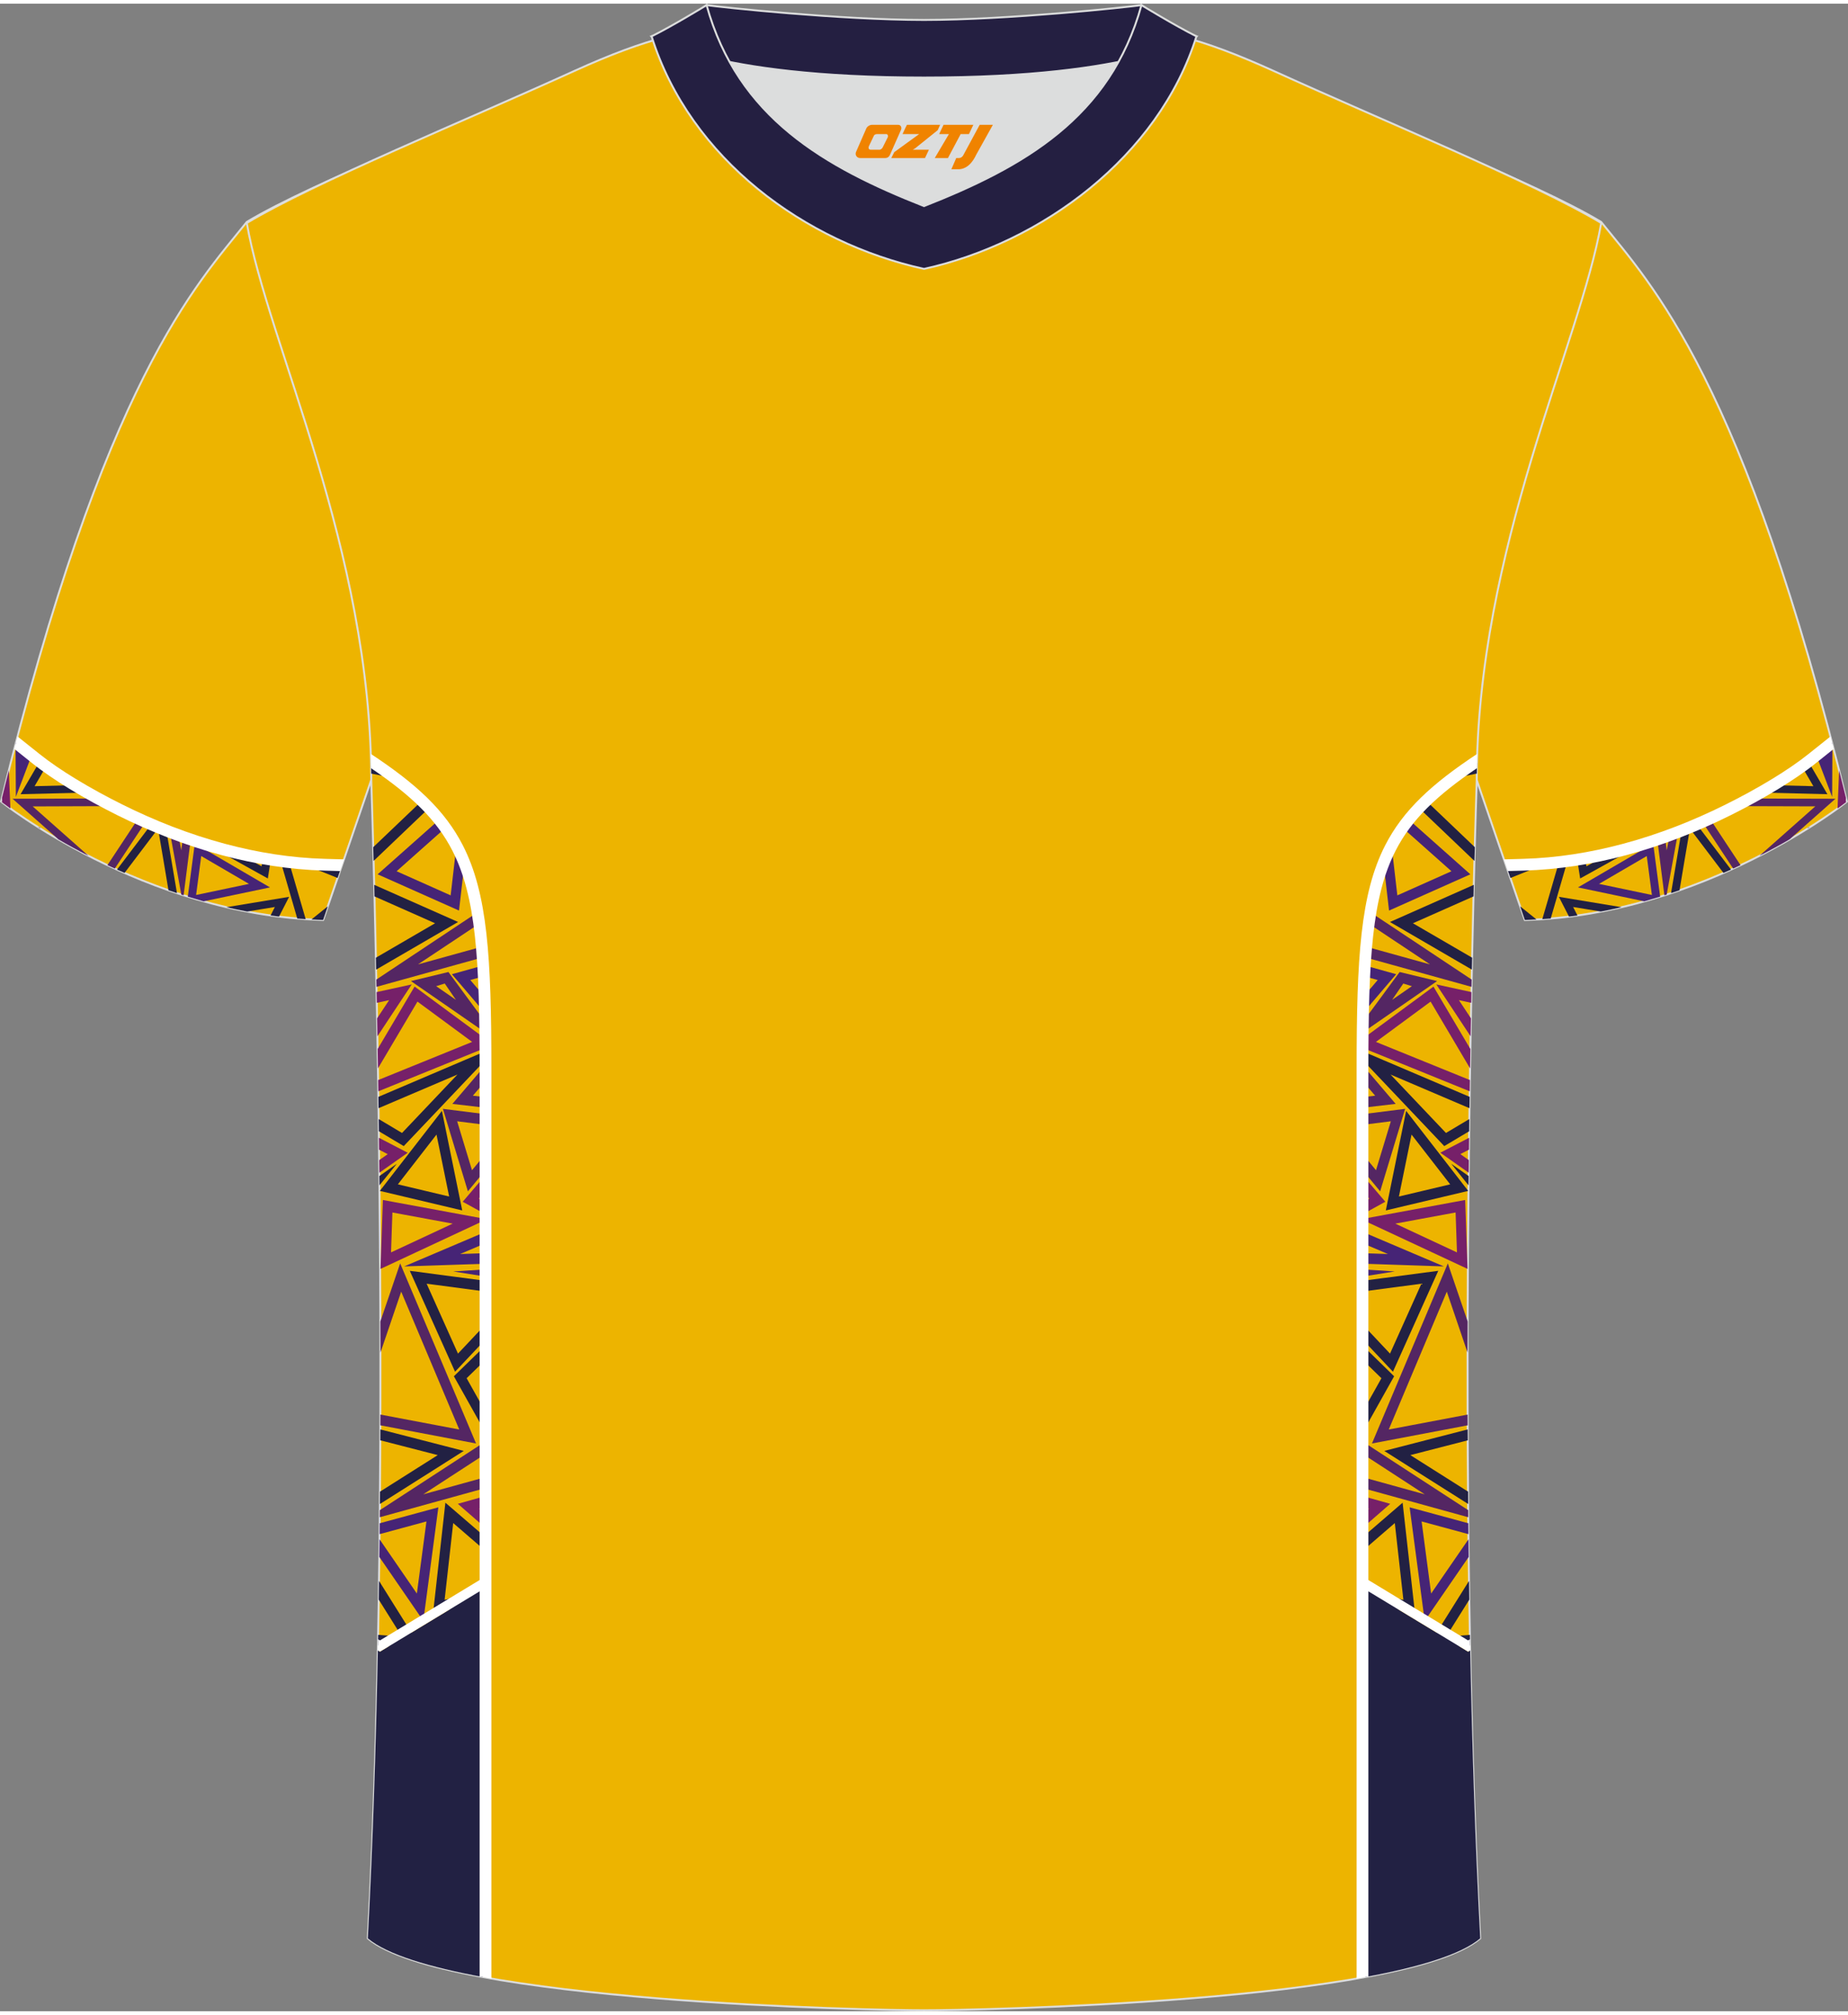 <?xml version="1.0" encoding="utf-8"?>
<!-- Generator: Adobe Illustrator 24.0.1, SVG Export Plug-In . SVG Version: 6.00 Build 0)  -->
<svg xmlns="http://www.w3.org/2000/svg" xmlns:xlink="http://www.w3.org/1999/xlink" version="1.1" id="_x37C_" x="0px" y="0px" width="378px" height="412px" viewBox="0 0 378.45 410.99" enable-background="new 0 0 378.45 410.99" xml:space="preserve">
<rect x="0" y="0" width="378.45" height="410.99" fill="#808080" stroke="none"/>
<path fill-rule="evenodd" clip-rule="evenodd" fill="#EDB400" stroke="#DCDDDD" stroke-width="0.398" stroke-miterlimit="22.926" d="  M327.9,44.69c10.2,12.72,29.24,32.21,50.32,118.66c0,0-29.07,23.23-65.95,24.24c0,0-7.13-20.68-9.85-28.65  c-22.3-64.78,1.91-119-95.27-155.14c1.43-0.27,3.1-0.27,4.91-0.1l-0.09-0.01c13.93-0.87,17.81-1.24,23.83,0.66  c9.6,3.36,15.56,5.78,24.97,10.05C282.65,24.35,314.28,36.49,327.9,44.69z"/>
<g>
	<g>
		<g>
			<path fill-rule="evenodd" clip-rule="evenodd" fill="#762069" d="M376.31,164.77l0.32-7.83c0.47,1.85,0.93,3.73,1.4,5.64     l-0.03,0.85l0.22-0.1l0,0.01C378.22,163.34,377.56,163.87,376.31,164.77z"/>
			<g>
				<polygon fill-rule="evenodd" clip-rule="evenodd" fill="#462476" points="370.23,168.84 370.2,168.73 370.73,168.52     "/>
				<polygon fill-rule="evenodd" clip-rule="evenodd" fill="#462476" points="375.2,162.39 375.26,151.59 375.19,151.3       373.63,152.55 373.62,153.6 373.31,152.79 371.96,153.87     "/>
			</g>
			<g>
				<path fill-rule="evenodd" clip-rule="evenodd" fill="#222143" d="M374.23,161.84l-3.9-6.68c-0.43,0.33-0.87,0.66-1.33,0.99      l2.36,4.05l-8.2-0.21c-0.85,0.51-1.71,1.02-2.57,1.51L374.23,161.84z"/>
				<path fill-rule="evenodd" clip-rule="evenodd" fill="#222143" d="M354.49,177.27l-7-9.24c-1.03,0.44-2.07,0.87-3.12,1.28      c-0.65,3.82-1.58,9.28-2.16,12.78c0.59-0.2,1.17-0.39,1.74-0.59c0.34-2.03,0.68-4.06,1.02-6.1c0.37-2.17,0.74-4.34,1.11-6.51      l6.86,9.06C353.47,177.72,353.98,177.5,354.49,177.27z"/>
			</g>
			<g>
				<g>
					<polygon fill-rule="evenodd" clip-rule="evenodd" fill="#462476" points="371.53,155.63 371.15,154.53 370.94,154.69      "/>
					<path fill-rule="evenodd" clip-rule="evenodd" fill="#542663" d="M341.32,182.39l2.34-12.8c-0.59,0.23-1.18,0.45-1.77,0.67       l-0.56,3.07l-0.35-2.74c-0.53,0.19-1.05,0.37-1.58,0.55l1.45,11.4L341.32,182.39z"/>
				</g>
				<path fill-rule="evenodd" clip-rule="evenodd" fill="#542663" d="M366.48,171.09l9.4-8.32l-17.5-0.05      c-1,0.55-1.99,1.07-2.96,1.56l16.33,0.05l-11.43,10.12C362.55,173.31,364.61,172.18,366.48,171.09L366.48,171.09z       M356.44,176.36c-0.5,0.23-1,0.47-1.51,0.7l-6.3-9.54c0.51-0.22,1.01-0.45,1.52-0.68L356.44,176.36z"/>
			</g>
		</g>
		<path fill-rule="evenodd" clip-rule="evenodd" fill="#222143" d="M329.69,173.93l-4.81,2.67l-0.26-1.63    c-0.54,0.1-1.08,0.19-1.62,0.27l0.6,3.85l12.3-6.83C333.85,172.88,331.77,173.44,329.69,173.93z"/>
		<path fill-rule="evenodd" clip-rule="evenodd" fill="#462476" d="M339.98,182.81l-1.43-10.87l-15.4,8.98l13.59,2.85    C337.84,183.46,338.92,183.14,339.98,182.81L339.98,182.81z M338.29,182.47l-10.83-2.27l9.78-5.7L338.29,182.47z"/>
		<path fill-rule="evenodd" clip-rule="evenodd" fill="#222143" d="M332.07,184.97l-12.83-2.12l2.07,4.04    c0.58-0.07,1.16-0.15,1.73-0.23l-0.88-1.73l5.66,0.93C329.25,185.59,330.67,185.29,332.07,184.97z"/>
		<path fill-rule="evenodd" clip-rule="evenodd" fill="#222143" d="M317.57,187.29l3.42-11.75c-0.58,0.08-1.16,0.15-1.74,0.22    l-3.4,11.66C316.42,187.38,317,187.33,317.57,187.29L317.57,187.29z M314.65,187.48l-3.34-2.69l0.96,2.79    C313.07,187.56,313.86,187.53,314.65,187.48L314.65,187.48z M309.32,178.99l-0.51-1.48l3.06-1.23l0.1,0    c1.59-0.04,3.17-0.13,4.75-0.27L309.32,178.99z"/>
	</g>
	<path fill-rule="evenodd" clip-rule="evenodd" fill="#FFFFFF" d="M308.83,177.57l3.17-0.09c7.11-0.2,14.17-1.32,21.04-3.16   c7.42-1.99,14.63-4.82,21.44-8.21c3.06-1.53,6.48-3.37,9.78-5.39c2.74-1.68,5.39-3.46,7.65-5.27l3.6-2.88   c-0.22-0.86-0.44-1.71-0.66-2.55l-4.43,3.54c-2.19,1.75-4.75,3.48-7.41,5.1c-3.2,1.96-6.57,3.77-9.6,5.28   c-6.68,3.33-13.73,6.1-20.99,8.04c-6.71,1.8-13.59,2.9-20.49,3.09l-3.93,0.11L308.83,177.57z"/>
</g>
<path fill-rule="evenodd" clip-rule="evenodd" fill="#EDB400" stroke="#DCDDDD" stroke-width="0.398" stroke-miterlimit="22.926" d="  M50.54,44.69C40.34,57.41,21.3,76.9,0.22,163.34c0,0,29.07,23.23,65.95,24.24c0,0,7.13-20.68,9.85-28.65  c22.3-64.78-1.91-119,95.27-155.14c-1.43-0.27-3.1-0.27-4.91-0.1l0.09-0.01c-13.93-0.87-17.81-1.24-23.83,0.66  c-9.6,3.36-15.56,5.78-24.97,10.05C95.8,24.35,64.17,36.49,50.54,44.69z"/>
<g>
	<g>
		<g>
			<path fill-rule="evenodd" clip-rule="evenodd" fill="#762069" d="M2.13,164.77l-0.32-7.83c-0.47,1.85-0.93,3.73-1.4,5.64     l0.03,0.85l-0.22-0.1l0,0.01C0.22,163.34,0.89,163.87,2.13,164.77z"/>
			<g>
				<polygon fill-rule="evenodd" clip-rule="evenodd" fill="#462476" points="8.21,168.84 8.25,168.73 7.71,168.52     "/>
				<polygon fill-rule="evenodd" clip-rule="evenodd" fill="#462476" points="3.25,162.39 3.18,151.59 3.26,151.3 4.82,152.55       4.83,153.6 5.13,152.79 6.48,153.87     "/>
			</g>
			<g>
				<path fill-rule="evenodd" clip-rule="evenodd" fill="#222143" d="M4.21,161.84l3.9-6.68c0.43,0.33,0.87,0.66,1.33,0.99      l-2.36,4.05l8.2-0.21c0.85,0.51,1.71,1.02,2.57,1.51L4.21,161.84z"/>
				<path fill-rule="evenodd" clip-rule="evenodd" fill="#222143" d="M23.96,177.27l7-9.24c1.03,0.44,2.07,0.87,3.12,1.28      c0.65,3.82,1.58,9.28,2.16,12.78c-0.59-0.2-1.17-0.39-1.74-0.59c-0.34-2.03-0.68-4.06-1.02-6.1c-0.37-2.17-0.74-4.34-1.11-6.51      l-6.86,9.06C24.98,177.72,24.46,177.5,23.96,177.27z"/>
			</g>
			<g>
				<g>
					<polygon fill-rule="evenodd" clip-rule="evenodd" fill="#462476" points="6.92,155.63 7.3,154.53 7.5,154.69      "/>
					<path fill-rule="evenodd" clip-rule="evenodd" fill="#542663" d="M37.13,182.39l-2.34-12.8c0.59,0.23,1.18,0.45,1.77,0.67       l0.56,3.07l0.35-2.74c0.53,0.19,1.05,0.37,1.58,0.55l-1.45,11.4L37.13,182.39z"/>
				</g>
				<path fill-rule="evenodd" clip-rule="evenodd" fill="#542663" d="M11.97,171.09l-9.4-8.32l17.5-0.05c1,0.55,1.99,1.07,2.96,1.56      L6.7,164.34l11.43,10.12C15.89,173.31,13.83,172.18,11.97,171.09L11.97,171.09z M22,176.36c0.5,0.23,1,0.47,1.51,0.7l6.3-9.54      c-0.51-0.22-1.01-0.45-1.52-0.68L22,176.36z"/>
			</g>
		</g>
		<path fill-rule="evenodd" clip-rule="evenodd" fill="#222143" d="M48.76,173.93l4.81,2.67l0.26-1.63c0.54,0.1,1.08,0.19,1.62,0.27    l-0.6,3.85l-12.3-6.83C44.6,172.88,46.67,173.44,48.76,173.93z"/>
		<path fill-rule="evenodd" clip-rule="evenodd" fill="#462476" d="M38.46,182.81l1.43-10.87l15.4,8.98l-13.59,2.85    C40.61,183.46,39.53,183.14,38.46,182.81L38.46,182.81z M40.16,182.47l10.83-2.27l-9.78-5.7L40.16,182.47z"/>
		<path fill-rule="evenodd" clip-rule="evenodd" fill="#222143" d="M46.38,184.97l12.83-2.12l-2.07,4.04    c-0.58-0.07-1.16-0.15-1.73-0.23l0.88-1.73l-5.66,0.93C49.2,185.59,47.78,185.29,46.38,184.97z"/>
		<path fill-rule="evenodd" clip-rule="evenodd" fill="#222143" d="M60.88,187.29l-3.42-11.75c0.58,0.08,1.16,0.15,1.74,0.22    l3.4,11.66C62.02,187.38,61.45,187.33,60.88,187.29L60.88,187.29z M63.79,187.48l3.34-2.69l-0.96,2.79    C65.37,187.56,64.58,187.53,63.79,187.48L63.79,187.48z M69.13,178.99l0.51-1.48l-3.06-1.23l-0.1,0    c-1.59-0.04-3.17-0.13-4.75-0.27L69.13,178.99z"/>
	</g>
	<path fill-rule="evenodd" clip-rule="evenodd" fill="#FFFFFF" d="M69.62,177.57l-3.17-0.09c-7.11-0.2-14.17-1.32-21.04-3.16   c-7.42-1.99-14.63-4.82-21.44-8.21c-3.06-1.53-6.48-3.37-9.78-5.39c-2.74-1.68-5.39-3.46-7.65-5.27l-3.6-2.88   c0.22-0.86,0.44-1.71,0.66-2.55l4.43,3.54c2.19,1.75,4.75,3.48,7.41,5.1c3.2,1.96,6.57,3.77,9.6,5.28   c6.68,3.33,13.73,6.1,20.99,8.04c6.71,1.8,13.59,2.9,20.49,3.09l3.93,0.11L69.62,177.57z"/>
</g>
<path fill-rule="evenodd" clip-rule="evenodd" fill="#EDB400" stroke="#DCDDDD" stroke-width="0.398" stroke-miterlimit="22.926" d="  M189.23,410.79c9.68,0.03,98.36-1.65,113.89-14.72c-5.36-100.69-0.7-236.93-0.7-236.93c0-47.47,21.23-89.65,25.49-114.24  c-13.63-8.2-45.26-21.18-67.11-31.14c-30.02-13.62-34.13-7.72-71.17-7.72c-37.02,0-41.96-5.9-71.98,7.72  C95.8,23.71,64.17,36.69,50.54,44.9c4.26,24.59,25.49,66.77,25.49,114.24c0,0,4.66,136.25-0.7,236.93  C90.87,409.13,179.54,410.82,189.23,410.79z"/>
<g>
	<g>
		<g>
			<g>
				<polygon fill-rule="evenodd" clip-rule="evenodd" fill="#762069" points="77.29,211.4 84.32,200.78 77.12,202.35 77.17,204.55       79.69,204 77.23,207.72     "/>
				<path fill-rule="evenodd" clip-rule="evenodd" fill="#762069" d="M99.43,211.93v1.83l-21.95,8.9l-0.04-2.3l19.25-7.81      l-11.2-8.25l-8.09,13.67l-0.06-3.97l7.56-12.78L99.43,211.93L99.43,211.93z M77.6,232.18l0.03,2.43l1.77,0.92l-1.74,1.22      l0.03,2.58l5.81-4.09L77.6,232.18L77.6,232.18z M99.43,239.8v3.23l-1.37,1.61l1.37,0.76v2.44l-4.67-2.57L99.43,239.8      L99.43,239.8z M99.43,248.79l-21.02-3.88l-0.49,14.11l21.51-10.04V248.79L99.43,248.79z M80.36,247.47l12.35,2.28l-12.63,5.89      L80.36,247.47z"/>
			</g>
			<g>
				<polygon fill-rule="evenodd" clip-rule="evenodd" fill="#542663" points="92.64,225.24 99.43,226.03 99.43,223.86 96.84,223.56       99.43,220.52 99.43,217.28     "/>
				<polygon fill-rule="evenodd" clip-rule="evenodd" fill="#462476" points="82.77,258.51 99.43,251.43 99.43,253.76 94.23,255.97       99.43,255.8 99.43,257.96     "/>
				<polygon fill-rule="evenodd" clip-rule="evenodd" fill="#462476" points="77.34,178.24 89.64,167.32 91.03,168.89 81.22,177.61       92.29,182.55 93.46,172.45 95.05,176.55 94,185.66     "/>
			</g>
			<g>
				<polygon fill-rule="evenodd" clip-rule="evenodd" fill="#462476" points="92.54,198.69 99.43,206.77 99.43,203.53 96.31,199.88       99.43,199.01 99.43,196.77     "/>
				<g>
					<polygon fill-rule="evenodd" clip-rule="evenodd" fill="#222143" points="77.59,230.84 82.68,233.88 99.43,216.24        99.43,214.45 77.49,223.8 77.52,226.12 93.68,219.23 82.33,231.19 77.55,228.34      "/>
					<path fill-rule="evenodd" clip-rule="evenodd" fill="#222143" d="M77.79,243.05l12.71-16.38l4.16,20.38L77.79,243.05       L77.79,243.05z M81.48,241.71l10.5,2.49l-2.59-12.68L81.48,241.71z"/>
					<polygon fill-rule="evenodd" clip-rule="evenodd" fill="#222143" points="77.71,241.91 81.26,237.5 77.69,240.01      "/>
					<polygon fill-rule="evenodd" clip-rule="evenodd" fill="#222143" points="83.92,259.41 99.43,261.46 99.43,263.65        87.37,262.05 93.79,276.36 99.43,270.38 99.43,273.45 93.19,280.07      "/>
					<polygon fill-rule="evenodd" clip-rule="evenodd" fill="#222143" points="77.03,197.75 93.81,188 76.63,180.39 76.69,182.76        89.1,188.26 76.98,195.31      "/>
					<path fill-rule="evenodd" clip-rule="evenodd" fill="#222143" d="M77.89,291.88l17.08,4.4c0,0-10.28,6.53-17.17,10.87       l0.02-2.53c1.5-0.94,3-1.89,4.49-2.84c2.45-1.55,4.89-3.09,7.34-4.64l-11.77-3.03L77.89,291.88z"/>
				</g>
			</g>
			<g>
				<g>
					<polygon fill-rule="evenodd" clip-rule="evenodd" fill="#462476" points="92.82,259.54 99.43,259.12 99.43,260.59      "/>
					<polygon fill-rule="evenodd" clip-rule="evenodd" fill="#542663" points="77.79,308.41 99.43,294.34 99.43,296.88        86.68,305.17 99.43,301.65 99.43,303.88 77.77,309.86      "/>
				</g>
				<g>
					<path fill-rule="evenodd" clip-rule="evenodd" fill="#542663" d="M84.15,200.09l15.28,10.57v-2.1l-7.6-10.32L84.15,200.09       L84.15,200.09z M89.32,201.14l1.76-0.54l2.29,3.34L89.32,201.14z"/>
					<polygon fill-rule="evenodd" clip-rule="evenodd" fill="#542663" points="90.7,226.25 95.82,243.14 99.43,238.77 99.43,235.47        96.66,238.82 93.62,228.8 99.43,229.53 99.43,227.35      "/>
					<polygon fill-rule="evenodd" clip-rule="evenodd" fill="#542663" points="77.07,199.79 97.94,185.92 98.48,188.12 85.6,196.68        99.43,192.85 99.43,195.09 77.1,201.28      "/>
					<g>
						<polygon fill-rule="evenodd" clip-rule="evenodd" fill="#222143" points="92.95,281 99.43,274.68 99.43,277.63 95.56,281.4         99.43,288.31 99.43,292.56       "/>
						<path fill-rule="evenodd" clip-rule="evenodd" fill="#542663" d="M77.89,269.79l4.06-11.9l15.54,36.87l-19.6-3.72l0.01-2.2        l16.15,3.06l-11.89-28.22l-4.24,12.45C77.9,274.01,77.9,271.9,77.89,269.79z"/>
					</g>
				</g>
			</g>
		</g>
		<polygon fill-rule="evenodd" clip-rule="evenodd" fill="#222143" points="91.21,306.88 99.43,313.96 99.43,316.76 92.81,311.05     91.05,326.78 99.43,324.73 99.43,326.95 88.68,329.59   "/>
		<polygon fill-rule="evenodd" clip-rule="evenodd" fill="#462476" points="77.76,311.09 89.77,307.83 86.69,331.07 77.68,317.98     77.73,314.37 85.37,325.48 87.33,310.72 77.74,313.32   "/>
		<polygon fill-rule="evenodd" clip-rule="evenodd" fill="#762069" points="93.76,307.11 99.43,312.05 99.43,309.25 98.13,308.12     99.43,307.76 99.43,305.52   "/>
		<path fill-rule="evenodd" clip-rule="evenodd" fill="#222143" d="M77.62,322.89l8.71,13.91l-8.93-0.69l0.04-2.17l4.88,0.38    l-4.76-7.59C77.58,325.44,77.6,324.17,77.62,322.89z"/>
		<path fill-rule="evenodd" clip-rule="evenodd" fill="#222143" d="M77.79,344.31l20.05-16.21l0.36,27.25L77.79,344.31L77.79,344.31    z M81.62,343.94l14.49,7.84l-0.26-19.35L81.62,343.94z"/>
		<path fill-rule="evenodd" clip-rule="evenodd" fill="#462476" d="M99.43,365.28c-0.02,0.01-0.04,0.02-0.05,0.02    c-0.13,0-0.04-7.26,0.05-13.15V365.28z"/>
		<polygon fill-rule="evenodd" clip-rule="evenodd" fill="#542663" points="99.17,328.41 99.43,328.35 99.43,340.23   "/>
		<path fill-rule="evenodd" clip-rule="evenodd" fill="#222143" d="M87.55,164.96l-11.04,10.54l-0.08-2.81l9.74-9.29L87.55,164.96    L87.55,164.96z M75.99,155.5l2.05,0.41l2.68,1.31l1.43,1.62l-6.12-1.22C76.01,156.91,76,156.2,75.99,155.5z"/>
	</g>
	<path fill-rule="evenodd" clip-rule="evenodd" fill="#222143" d="M99.61,324.19l-21.8,13.19l-0.43-0.26   c-0.4,20.14-1.05,40.16-2.05,58.95c3.95,3.32,12.65,5.91,23.57,7.92c0.21-10.06,0.42-35.77,0.52-38.2   c0.33-7.92,0.64-15.85,0.91-23.79L99.61,324.19z"/>
	<polygon fill-rule="evenodd" clip-rule="evenodd" fill="#FFFFFF" points="99.68,321.83 77.81,335.08 77.42,334.84 77.38,337.12    77.81,337.38 99.44,324.29  "/>
	<path fill-rule="evenodd" clip-rule="evenodd" fill="#FFFFFF" d="M98.22,403.87V218.1c0-22.51-0.75-35.27-5.57-44.69   c-3.26-6.38-8.47-11.34-16.64-16.88c-0.02-0.99-0.04-1.97-0.08-2.95c9.34,6.16,15.18,11.56,18.86,18.74   c5.05,9.88,5.84,22.9,5.84,45.78v186.2C99.82,404.16,99.01,404.01,98.22,403.87z"/>
</g>
<g>
	<g>
		<g>
			<g>
				<polygon fill-rule="evenodd" clip-rule="evenodd" fill="#762069" points="301.16,211.4 294.14,200.78 301.33,202.35       301.29,204.55 298.77,204 301.23,207.72     "/>
				<path fill-rule="evenodd" clip-rule="evenodd" fill="#762069" d="M279.03,211.93v1.83l21.95,8.9l0.04-2.3l-19.25-7.81l11.2-8.25      l8.09,13.68l0.06-3.97l-7.56-12.78L279.03,211.93L279.03,211.93z M300.77,239.33l0.03-2.58l-1.74-1.23l1.77-0.92l0.03-2.43      l-5.9,3.06L300.77,239.33L300.77,239.33z M279.03,239.8v3.23l1.37,1.61l-1.37,0.76v2.44l4.67-2.57L279.03,239.8L279.03,239.8z       M279.03,248.79l21.02-3.88l0.49,14.11l-21.51-10.04V248.79L279.03,248.79z M298.09,247.47l-12.35,2.28l12.63,5.89      L298.09,247.47z"/>
			</g>
			<g>
				<polygon fill-rule="evenodd" clip-rule="evenodd" fill="#542663" points="285.82,225.24 279.03,226.03 279.03,223.86       281.62,223.56 279.03,220.52 279.03,217.28     "/>
				<polygon fill-rule="evenodd" clip-rule="evenodd" fill="#462476" points="295.69,258.51 279.03,251.43 279.03,253.76       284.23,255.97 279.03,255.8 279.03,257.96     "/>
				<polygon fill-rule="evenodd" clip-rule="evenodd" fill="#462476" points="301.11,178.24 288.82,167.32 287.43,168.89       297.24,177.61 286.16,182.55 284.99,172.45 283.41,176.55 284.46,185.66     "/>
			</g>
			<g>
				<polygon fill-rule="evenodd" clip-rule="evenodd" fill="#462476" points="285.92,198.69 279.03,206.77 279.03,203.53       282.14,199.88 279.03,199.01 279.03,196.77     "/>
				<g>
					<polygon fill-rule="evenodd" clip-rule="evenodd" fill="#222143" points="300.87,230.84 295.77,233.88 279.03,216.24        279.03,214.45 300.97,223.8 300.93,226.12 284.77,219.23 296.12,231.19 300.9,228.34      "/>
					<path fill-rule="evenodd" clip-rule="evenodd" fill="#222143" d="M300.67,243.05l-12.71-16.38l-4.16,20.38L300.67,243.05       L300.67,243.05z M296.98,241.71l-10.5,2.49l2.59-12.68L296.98,241.71z"/>
					<polygon fill-rule="evenodd" clip-rule="evenodd" fill="#222143" points="300.74,241.91 297.2,237.5 300.76,240.01      "/>
					<polygon fill-rule="evenodd" clip-rule="evenodd" fill="#222143" points="294.54,259.41 279.03,261.46 279.03,263.65        291.09,262.05 284.66,276.36 279.03,270.38 279.03,273.45 285.26,280.07      "/>
					<polygon fill-rule="evenodd" clip-rule="evenodd" fill="#222143" points="301.42,197.75 284.65,188 301.82,180.39        301.76,182.76 289.35,188.26 301.48,195.31      "/>
					<path fill-rule="evenodd" clip-rule="evenodd" fill="#222143" d="M300.57,291.88l-17.08,4.4c0,0,10.28,6.53,17.18,10.87       l-0.02-2.53c-1.5-0.94-3-1.89-4.49-2.84c-2.45-1.55-4.89-3.09-7.34-4.64l11.77-3.03L300.57,291.88z"/>
				</g>
			</g>
			<g>
				<g>
					<polygon fill-rule="evenodd" clip-rule="evenodd" fill="#462476" points="285.63,259.54 279.03,259.12 279.03,260.59      "/>
					<polygon fill-rule="evenodd" clip-rule="evenodd" fill="#542663" points="300.67,308.41 279.03,294.34 279.03,296.88        291.77,305.17 279.03,301.65 279.03,303.88 300.68,309.86      "/>
				</g>
				<g>
					<path fill-rule="evenodd" clip-rule="evenodd" fill="#542663" d="M294.31,200.09l-15.28,10.57v-2.1l7.6-10.32L294.31,200.09       L294.31,200.09z M289.14,201.14l-1.76-0.54l-2.29,3.34L289.14,201.14z"/>
					<polygon fill-rule="evenodd" clip-rule="evenodd" fill="#542663" points="287.76,226.25 282.64,243.14 279.03,238.77        279.03,235.47 281.79,238.82 284.83,228.8 279.03,229.53 279.03,227.35      "/>
					<polygon fill-rule="evenodd" clip-rule="evenodd" fill="#542663" points="301.38,199.79 280.51,185.92 279.97,188.12        292.85,196.68 279.03,192.85 279.03,195.09 301.35,201.28      "/>
					<g>
						<polygon fill-rule="evenodd" clip-rule="evenodd" fill="#222143" points="285.5,281 279.03,274.68 279.03,277.63 282.9,281.4         279.03,288.31 279.03,292.56       "/>
						<path fill-rule="evenodd" clip-rule="evenodd" fill="#542663" d="M300.56,269.79l-4.06-11.9l-15.54,36.87l19.6-3.72l-0.01-2.2        l-16.15,3.06l11.89-28.22l4.24,12.45C300.55,274.01,300.55,271.9,300.56,269.79z"/>
					</g>
				</g>
			</g>
		</g>
		<polygon fill-rule="evenodd" clip-rule="evenodd" fill="#222143" points="287.24,306.88 279.03,313.96 279.03,316.76     285.64,311.05 287.4,326.78 279.03,324.73 279.03,326.95 289.78,329.59   "/>
		<polygon fill-rule="evenodd" clip-rule="evenodd" fill="#462476" points="300.69,311.09 288.68,307.83 291.76,331.07     300.77,317.98 300.73,314.37 293.08,325.48 291.13,310.72 300.72,313.32   "/>
		<polygon fill-rule="evenodd" clip-rule="evenodd" fill="#762069" points="284.7,307.11 279.03,312.05 279.03,309.25     280.33,308.12 279.03,307.76 279.03,305.52   "/>
		<path fill-rule="evenodd" clip-rule="evenodd" fill="#222143" d="M300.84,322.89l-8.71,13.91l8.93-0.69l-0.04-2.17l-4.88,0.38    l4.76-7.6C300.87,325.44,300.85,324.16,300.84,322.89z"/>
		<path fill-rule="evenodd" clip-rule="evenodd" fill="#222143" d="M300.66,344.31l-20.05-16.21l-0.36,27.25L300.66,344.31    L300.66,344.31z M296.84,343.94l-14.49,7.84l0.26-19.35L296.84,343.94z"/>
		<path fill-rule="evenodd" clip-rule="evenodd" fill="#462476" d="M279.03,365.28c0.02,0.01,0.04,0.02,0.05,0.02    c0.13,0,0.04-7.26-0.05-13.15V365.28z"/>
		<polygon fill-rule="evenodd" clip-rule="evenodd" fill="#542663" points="279.28,328.41 279.03,328.35 279.03,340.23   "/>
		<path fill-rule="evenodd" clip-rule="evenodd" fill="#222143" d="M290.91,164.96l11.04,10.54l0.08-2.81l-9.74-9.29L290.91,164.96    L290.91,164.96z M302.47,155.5l-2.05,0.41l-2.68,1.31l-1.43,1.62l6.12-1.22C302.44,156.91,302.45,156.2,302.47,155.5z"/>
	</g>
	<path fill-rule="evenodd" clip-rule="evenodd" fill="#222143" d="M278.85,324.19l21.8,13.19l0.43-0.26   c0.4,20.14,1.05,40.16,2.05,58.95c-3.95,3.33-12.65,5.91-23.57,7.92c-0.21-10.06-0.42-35.77-0.52-38.2   c-0.33-7.92-0.64-15.85-0.91-23.79L278.85,324.19z"/>
	<polygon fill-rule="evenodd" clip-rule="evenodd" fill="#FFFFFF" points="278.77,321.83 300.65,335.08 301.03,334.84    301.07,337.12 300.65,337.38 279.01,324.29  "/>
	<path fill-rule="evenodd" clip-rule="evenodd" fill="#FFFFFF" d="M280.23,403.87V218.1c0-22.51,0.75-35.27,5.57-44.69   c3.26-6.38,8.46-11.34,16.64-16.88c0.02-0.99,0.04-1.97,0.08-2.95c-9.34,6.16-15.18,11.56-18.86,18.74   c-5.05,9.88-5.84,22.9-5.84,45.78v186.2C278.64,404.16,279.44,404.02,280.23,403.87z"/>
</g>
<g>
	<path fill-rule="evenodd" clip-rule="evenodd" fill="#DCDDDD" d="M149.42,11.94c8.43,15.11,23.33,23.01,39.81,29.49   c16.5-6.5,31.39-14.38,39.81-29.5c-8.63,1.71-21.38,3.19-39.81,3.19C170.81,15.12,158.05,13.65,149.42,11.94z"/>
	
		<path fill-rule="evenodd" clip-rule="evenodd" fill="#241F41" stroke="#DCDDDD" stroke-width="0.398" stroke-miterlimit="22.926" d="   M189.23,3.33c-17.23,0-41.66-2.61-44.53-3.03c0,0-5.51,4.6-11.26,6.39c0,0,11.75,8.44,55.79,8.44c44.04,0,55.79-8.44,55.79-8.44   c-5.74-1.77-11.26-6.39-11.26-6.39C230.87,0.72,206.46,3.33,189.23,3.33z"/>
	
		<path fill-rule="evenodd" clip-rule="evenodd" fill="#241F41" stroke="#DCDDDD" stroke-width="0.398" stroke-miterlimit="22.926" d="   M189.23,54.3c23.89-5.24,48.01-22.84,55.79-47.61c-4.41-2.2-11.26-6.39-11.26-6.39c-6.38,23.08-24.23,33.14-44.53,41.14   c-20.27-7.99-38.15-18.09-44.53-41.14c0,0-6.84,4.19-11.26,6.39C141.33,31.84,164.95,48.97,189.23,54.3z"/>
	
</g>
<g>
	<path fill="#F08300" d="M200.63,24.8l-3.4,6.3c-0.2,0.3-0.5,0.5-0.8,0.5h-0.6l-1,2.3h1.2c2,0.1,3.2-1.5,3.9-3L203.33,24.8h-2.5L200.63,24.8z"/>
	<polygon fill="#F08300" points="193.43,24.8 ,199.33,24.8 ,198.43,26.7 ,196.73,26.7 ,194.13,31.6 ,191.43,31.6 ,194.33,26.7 ,192.33,26.7 ,193.23,24.8"/>
	<polygon fill="#F08300" points="187.43,29.9 ,186.93,29.9 ,187.43,29.6 ,192.03,25.9 ,192.53,24.8 ,185.73,24.8 ,185.43,25.4 ,184.83,26.7 ,187.63,26.7 ,188.23,26.7 ,183.13,30.4    ,182.53,31.6 ,189.13,31.6 ,189.43,31.6 ,190.23,29.9"/>
	<path fill="#F08300" d="M183.93,24.8H178.63C178.13,24.8,177.63,25.1,177.43,25.5L175.33,30.3C175.03,30.9,175.43,31.6,176.13,31.6h5.2c0.4,0,0.7-0.2,0.9-0.6L184.53,25.8C184.73,25.3,184.43,24.8,183.93,24.8z M181.83,27.3L180.73,29.5C180.53,29.8,180.23,29.9,180.13,29.9l-1.8,0C178.13,29.9,177.73,29.8,177.93,29.2l1-2.1c0.1-0.3,0.4-0.4,0.7-0.4h1.9   C181.73,26.7,181.93,27,181.83,27.3z"/>
</g>
</svg>